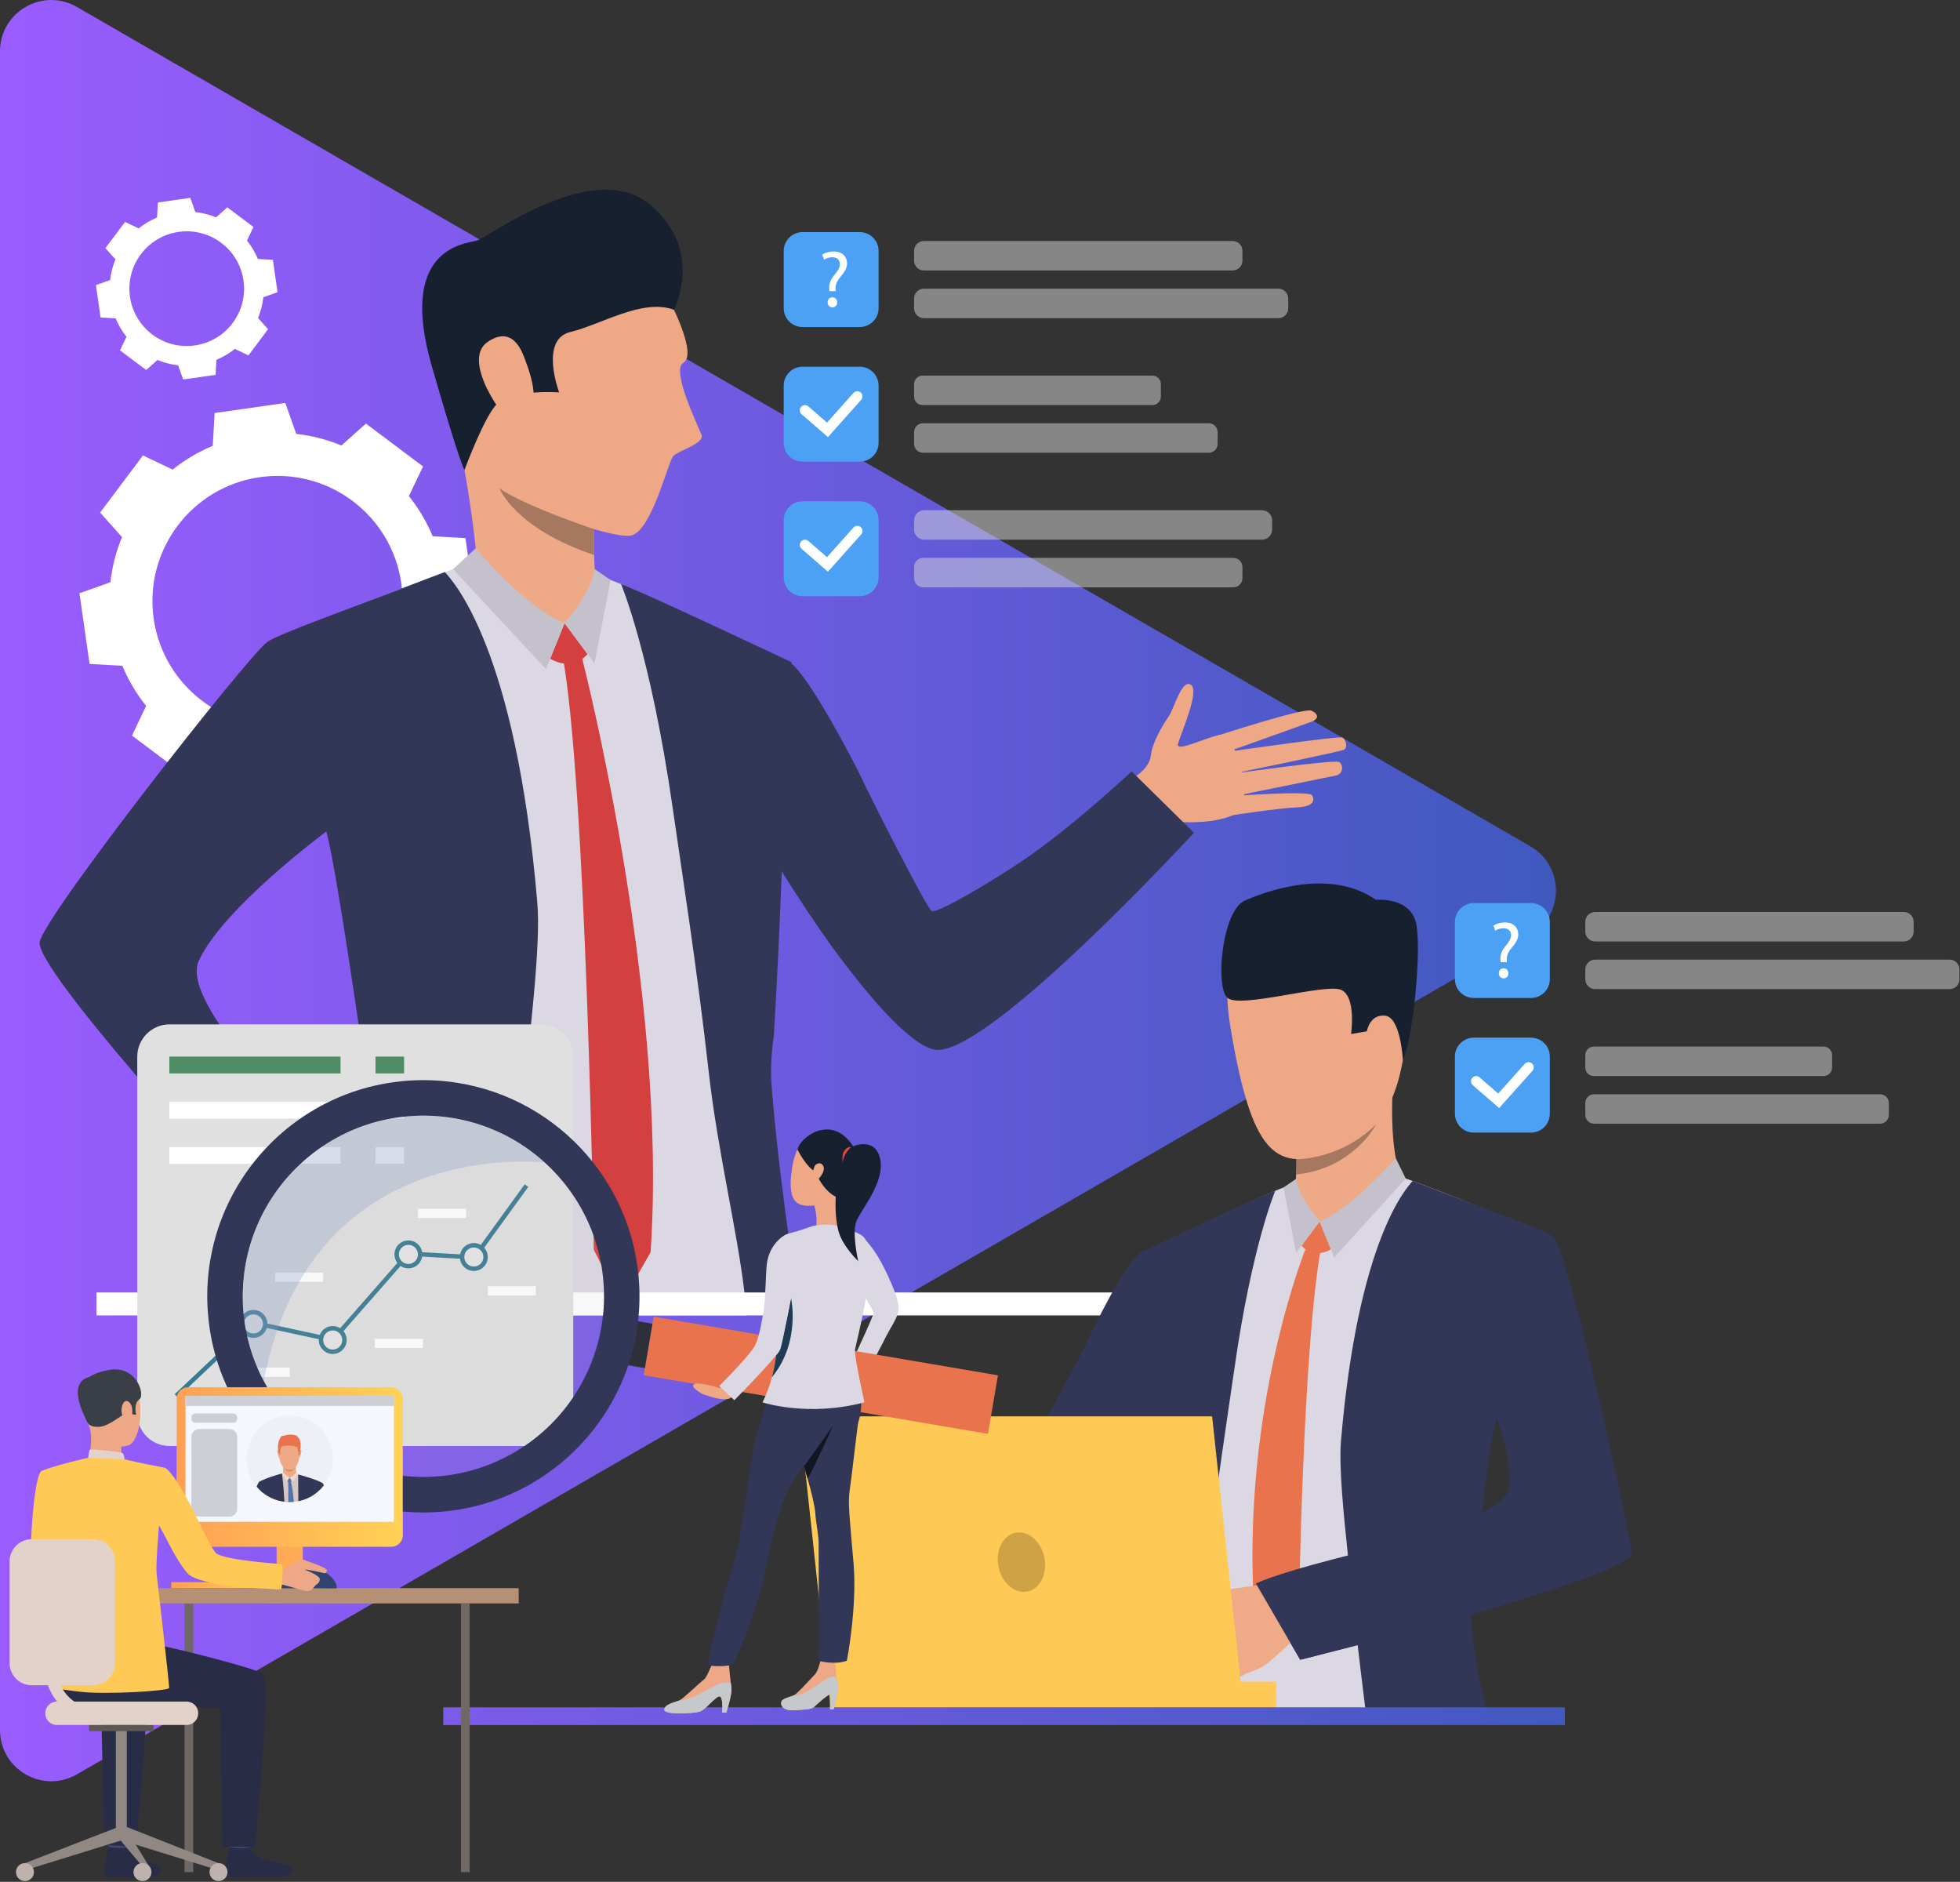 <svg width="1821" height="1748" viewBox="0 0 1821 1748" fill="none" xmlns="http://www.w3.org/2000/svg">
<rect x="0" y="0" width="1821" height="1748" fill="#333333" stroke="none"/>
<path d="M1421.76 786.059L71.444 6.452C39.691 -11.881 0 11.035 0 47.7V1606.91C0 1643.58 39.691 1666.49 71.444 1648.16L1421.76 868.556C1453.52 850.223 1453.52 804.392 1421.76 786.059Z" fill="url(#paint0_linear_102_819)"/>
<path d="M113.657 618.436C119.308 632.006 126.793 644.514 135.752 655.716L122.612 683.27L149.14 703.168L175.668 723.067L198.443 702.742C211.704 708.208 225.807 711.891 240.417 713.519L250.601 742.27L283.43 737.582L316.26 732.894L317.991 702.442C331.561 696.791 344.069 689.306 355.271 680.347L382.824 693.487L402.723 666.959L422.622 640.431L402.296 617.657C407.762 604.395 411.446 590.292 413.074 575.682L441.825 565.498L437.137 532.669L432.449 499.84L401.997 498.109C396.345 484.54 388.861 472.031 379.902 460.829L393.042 433.276L366.514 413.377L339.986 393.479L317.211 413.804C303.95 408.338 289.847 404.654 275.237 403.026L265.053 374.275L232.223 378.964L199.394 383.652L197.663 414.103C184.093 419.755 171.585 427.239 160.383 436.198L132.829 423.059L112.93 449.586L93.031 476.114L113.356 498.889C107.891 512.151 104.206 526.253 102.578 540.863L73.828 551.048L78.516 583.877L83.204 616.705L113.657 618.436ZM241.403 443.239C304.935 434.168 363.791 478.316 372.862 541.848C381.933 605.379 337.785 664.236 274.253 673.307C210.721 682.378 151.865 638.23 142.793 574.699C133.723 511.166 177.871 452.311 241.403 443.239Z" fill="white"/>
<path d="M107.4 295.716C109.991 301.938 113.422 307.672 117.529 312.807L111.505 325.439L123.667 334.562L135.829 343.685L146.27 334.367C152.35 336.873 158.815 338.561 165.513 339.308L170.182 352.488L185.232 350.34L200.282 348.191L201.076 334.231C207.297 331.639 213.032 328.209 218.167 324.102L230.799 330.125L239.922 317.963L249.044 305.801L239.725 295.361C242.231 289.281 243.92 282.816 244.667 276.118L257.847 271.449L255.699 256.399L253.55 241.348L239.59 240.555C236.999 234.333 233.568 228.599 229.461 223.464L235.484 210.832L223.322 201.709L211.16 192.587L200.719 201.904C194.639 199.399 188.174 197.71 181.476 196.964L176.807 183.783L161.757 185.931L146.706 188.08L145.913 202.04C139.691 204.632 133.957 208.063 128.822 212.17L116.191 206.146L107.068 218.308L97.945 230.47L107.263 240.91C104.757 246.99 103.068 253.456 102.322 260.153L89.142 264.822L91.291 279.872L93.44 294.923L107.4 295.716ZM165.964 215.399C195.09 211.24 222.072 231.48 226.231 260.605C230.39 289.731 210.15 316.713 181.025 320.872C151.899 325.031 124.917 304.792 120.758 275.666C116.599 246.539 136.838 219.557 165.964 215.399Z" fill="white"/>
<path d="M1130.52 683.527C1130.52 683.527 1211.74 657.134 1218.34 660.08C1224.94 663.026 1225.83 667.681 1218.32 670.477C1210.81 673.272 1140.44 698.335 1140.44 698.335C1140.44 698.335 1240.81 683.87 1246.77 685.013C1250.26 685.682 1252.5 694.56 1248.6 696.442C1244.69 698.325 1145.72 718.617 1145.72 718.617C1145.72 718.617 1239.45 705.288 1244.1 707.825C1248.16 710.045 1248.25 718.833 1241.35 720.321C1234.44 721.809 1147.88 739.328 1147.88 739.328C1147.88 739.328 1216.47 734.118 1219.09 738.765C1220.7 741.607 1222.98 749.168 1205.26 749.932C1187.55 750.696 1145.73 757.111 1145.73 757.111L1130.52 683.527Z" fill="#EEA886"/>
<path d="M1041.02 729.017C1041.02 729.017 1067.31 718.57 1069.19 701.984C1070.8 687.881 1082.5 670.393 1086.09 665.002C1090.9 657.792 1098.08 630.257 1106.5 636.128C1114.92 641.998 1096.72 682.017 1094.46 691.133C1092.21 700.249 1128.08 680.82 1137.06 682.577C1146.03 684.333 1170.47 747.249 1144.52 757.652C1118.56 768.056 1085.11 761.444 1080.84 764.212C1076.58 766.978 1062.21 772.554 1062.21 772.554L1041.02 729.017Z" fill="#EEA886"/>
<path d="M724.181 1200.55C724.769 1208.15 725.403 1215.39 725.991 1221.86H349.876C350.012 1215.52 350.193 1208.33 350.329 1200.55C351.596 1137.84 353.451 1035.04 352.636 996.223C351.595 940.799 339.923 796.788 337.615 788.463C337.615 788.463 255.09 668.566 168.538 905.237C150.666 954.01 314.495 1076.21 294.136 1079.97C273.822 1083.68 274.636 1122.36 274.636 1122.36C274.636 1122.36 120.354 987.988 123.521 948.399C125.286 926.411 246.087 606.897 264.547 593.686C277.125 584.637 356.121 552.966 397.066 537.448C416.024 530.209 430.456 525.187 433.443 525.006C442.808 524.418 558.362 535.503 558.362 535.503C558.362 535.503 574.921 541.159 591.888 548.941C620.799 562.197 665.862 582.964 698.166 598.347C708.617 603.324 721.693 610.021 732.551 615.767C731.239 655.039 728.886 697.16 725.584 742.178C725.584 742.178 719.566 840.493 719.023 939.804C713.82 962.29 714.725 1014.55 714.725 1014.55C713.278 1064.09 718.797 1114.94 720.245 1143.36C721.149 1161.14 722.642 1181.95 724.181 1200.55Z" fill="#DBD8E3"/>
<path d="M740.424 1200.55C734.994 1165.39 729.837 1128.79 725.584 1093.77V1093.5C724.905 1087.8 724.227 1082.14 723.548 1076.53C723.548 1076.26 723.503 1075.94 723.458 1075.67C720.743 1051.97 718.526 1029.3 716.897 1008.53C715.675 992.604 716.761 977.087 718.979 961.84C725.403 855.652 728.616 743.672 728.616 743.672C732.01 697.795 733.955 654.994 735.267 615.044C735.267 615.044 590.169 546.499 577.003 542.562C577.003 542.562 604.511 607.171 625.143 751.635C633.106 807.104 647.81 900.49 658.488 995.819C662.696 1033.42 669.618 1071.47 676.223 1107.3C682.467 1141.1 688.439 1172.95 691.652 1200.55C691.878 1202.22 692.059 1203.9 692.24 1205.57C692.738 1210.32 693.326 1215.79 694.005 1221.86H743.774C742.641 1214.84 741.509 1207.7 740.424 1200.55Z" fill="#323657"/>
<path d="M484.84 1031.61C478.234 1095.67 470.995 1147.52 465.158 1200.55C464.388 1207.6 463.62 1214.71 462.896 1221.86H310.288C312.279 1214.8 314.223 1207.7 316.079 1200.55C332.457 1138.79 345.533 1075.76 345.533 1037.53C345.533 1037.53 313.772 809.14 303.139 772.356C303.139 772.356 207.086 843.389 184.645 892.57C164.557 936.547 311.736 1070.88 310.017 1075.4C300.018 1101.87 261.696 1150.23 261.696 1150.23C261.696 1150.23 33.801 905.465 36.832 875.287C39.004 853.344 230.07 609.387 248.484 596.176C259.162 588.53 338.067 560.569 376.797 545.277C383.901 542.472 406.975 533.785 413.309 531.387C421.498 540.526 479.23 602.646 499.228 838.731C502.62 878.544 491.988 962.789 484.84 1031.61Z" fill="#323657"/>
<path d="M444.107 537.293C444.107 537.293 443.314 497.623 428.025 417.369C423.936 395.886 552.746 473.896 552.746 473.896C552.746 473.896 552.349 481.42 552.09 491.583C551.952 496.95 551.866 503.041 551.901 509.149C551.918 511.306 551.936 513.446 551.987 515.568C552.108 521.246 552.366 526.681 552.849 531.304C553.332 536.068 556.145 544.471 557.146 546.783C562.461 559.036 487.487 568.336 444.107 537.293Z" fill="#EEA987"/>
<path d="M524.506 578.857L545.859 607.545C545.859 607.545 533.349 624.297 511.133 611.93L524.506 578.857Z" fill="#D44040"/>
<path d="M540.147 608.709C540.147 608.709 621.128 920.495 604.436 1163.19L577.19 1211.21L551.687 1160.91C551.687 1160.91 544.701 726.789 522.497 607.944L540.147 608.709Z" fill="#D44040"/>
<path d="M547.37 552.111L524.507 578.857C524.507 578.857 487.816 571.749 477.043 552.584C466.269 533.417 547.37 552.111 547.37 552.111Z" fill="#EEA987"/>
<path d="M552.613 528.702C552.613 528.702 549.958 549.091 524.506 578.856L552.287 616.179L567.322 538.754L552.613 528.702Z" fill="#C4C1CC"/>
<path d="M441.995 509.306C441.995 509.306 487.408 564.191 524.507 578.858L507.252 621.533L420.908 528.704L441.995 509.306Z" fill="#C4C1CC"/>
<path d="M1109.27 773.544C1109.27 773.544 913.554 986.176 867.368 974.814C846.017 969.562 813.676 932.705 786.951 898.053C778.141 886.642 769.502 874.665 761.282 862.813C761.258 862.789 761.258 862.763 761.258 862.763C728.471 815.425 702.778 770.049 702.778 770.049C702.778 770.049 605.867 656.475 683.634 605.848C683.634 605.848 716.408 602.54 735.052 616.292C752.264 628.989 794.141 708.942 800.94 723.766C807.737 738.564 860.625 843.065 865.557 846.157C870.492 849.25 922.429 818.073 950.193 799.386C995.057 769.189 1051.42 716.56 1051.42 716.56L1109.27 773.544Z" fill="#323657"/>
<path d="M620.575 276.412C620.575 276.412 648.874 328.878 634.848 337.036C623.259 343.777 648.426 395.264 651.719 403.677C655.012 412.089 630.726 418.2 625.57 423.615C620.414 429.029 605.12 495.649 585.12 497.658C565.12 499.666 474.998 468.325 450.458 442.81C425.918 417.294 405.783 302.046 422.163 253.433C438.541 204.821 570.63 184.763 620.575 276.412Z" fill="#EEA886"/>
<path d="M626.222 287.782C626.222 287.782 655.11 231.122 602.639 189.089C550.169 147.057 453.416 220.826 442.512 223.64C431.608 226.453 369.737 230.703 400.977 339.337C427.802 432.62 431.55 436.545 431.55 436.545C431.55 436.545 451.57 382.505 462.915 374.269C480.633 361.406 519.48 364.496 519.48 364.496C519.48 364.496 500.97 315.353 529.897 308.394C558.823 301.435 596.956 276.917 626.222 287.782Z" fill="#16202E"/>
<path d="M488.663 336.354C486.112 329.614 477.863 300.643 453.004 317.656C428.144 334.669 468.493 389.271 472.827 389.975C477.161 390.68 510.133 393.077 488.663 336.354Z" fill="#EEA886"/>
<path d="M551.901 509.149C551.918 511.306 551.936 513.446 551.987 515.568C478.306 490.841 464.037 453.622 464.037 453.622C487.02 469.877 552.09 491.583 552.09 491.583C551.953 496.95 551.866 503.04 551.901 509.149Z" fill="#A77860"/>
<path d="M283.428 1074.61C283.428 1074.61 290.401 1080.45 297.788 1080.39C310.544 1080.28 325.067 1066.41 338.4 1079.01C351.733 1091.6 323.664 1145.17 313.554 1151.44C303.445 1157.72 280.466 1146.44 255.876 1116.72C231.285 1087 283.428 1074.61 283.428 1074.61Z" fill="#EEA886"/>
<path d="M333.298 1075.42C333.298 1075.42 359.099 1084.29 386.598 1097.7C410.722 1109.48 439.028 1127.45 436.141 1133.56C431.758 1142.84 410.239 1125.44 385.534 1115.39C362.789 1106.14 365.714 1111.82 365.714 1111.82C365.714 1111.82 364.97 1110.16 387.785 1125.11C412.314 1141.2 437.99 1159.5 435.72 1164.54C432.907 1170.8 432.029 1171.34 422.166 1166.98C427.293 1170.72 426.993 1172.67 425.631 1174.98C418.587 1186.95 378.85 1169.01 363.072 1161.88C375.159 1167.43 383.43 1172.81 374.388 1177.35C364.044 1182.54 309.014 1154.6 288.339 1146.51C265.786 1137.69 333.298 1075.42 333.298 1075.42Z" fill="#EEA886"/>
<path d="M310.022 1075.42C310.022 1075.42 304.415 1108.25 261.708 1150.24C261.708 1150.24 163.821 1042.26 146.358 1022.04L222.951 977.6L310.022 1075.42Z" fill="#323657"/>
<path d="M1436.43 1200.55H89.65V1221.86H1436.43V1200.55Z" fill="white"/>
<path d="M745.631 428.798H798.789C808.456 428.798 816.291 420.961 816.291 411.295V358.138C816.291 348.471 808.455 340.635 798.789 340.635H745.631C735.964 340.635 728.129 348.471 728.129 358.138V411.295C728.128 420.961 735.964 428.798 745.631 428.798Z" fill="#4CA1F4"/>
<g opacity="0.69">
<path opacity="0.72" d="M1145.22 251.247H858.371C853.344 251.247 849.268 247.172 849.268 242.144V232.969C849.268 227.942 853.344 223.865 858.371 223.865H1145.22C1150.25 223.865 1154.33 227.941 1154.33 232.969V242.144C1154.33 247.172 1150.25 251.247 1145.22 251.247Z" fill="#D9D9D9"/>
<path opacity="0.72" d="M1187.75 295.516H858.371C853.344 295.516 849.268 291.441 849.268 286.413V277.237C849.268 272.21 853.344 268.134 858.371 268.134H1187.75C1192.78 268.134 1196.86 272.209 1196.86 277.237V286.413C1196.86 291.441 1192.78 295.516 1187.75 295.516Z" fill="#D9D9D9"/>
</g>
<path d="M745.631 303.773H798.789C808.456 303.773 816.291 295.937 816.291 286.27V233.113C816.291 223.447 808.455 215.61 798.789 215.61H745.631C735.964 215.61 728.129 223.447 728.129 233.113V286.27C728.128 295.937 735.964 303.773 745.631 303.773Z" fill="#4CA1F4"/>
<g opacity="0.69">
<path opacity="0.72" d="M1070.66 376.273H857.16C852.801 376.273 849.268 372.74 849.268 368.381V356.783C849.268 352.425 852.801 348.891 857.16 348.891H1070.66C1075.02 348.891 1078.56 352.424 1078.56 356.783V368.381C1078.56 372.74 1075.02 376.273 1070.66 376.273Z" fill="#D9D9D9"/>
<path opacity="0.72" d="M1123.09 420.54H857.468C852.94 420.54 849.268 416.868 849.268 412.34V401.359C849.268 396.831 852.939 393.16 857.468 393.16H1123.09C1127.62 393.16 1131.29 396.831 1131.29 401.359V412.34C1131.29 416.868 1127.62 420.54 1123.09 420.54Z" fill="#D9D9D9"/>
</g>
<g opacity="0.69">
<path opacity="0.72" d="M1172.43 501.296H858.774C853.524 501.296 849.268 497.04 849.268 491.79V483.421C849.268 478.171 853.524 473.915 858.774 473.915H1172.43C1177.68 473.915 1181.94 478.171 1181.94 483.421V491.79C1181.94 497.04 1177.68 501.296 1172.43 501.296Z" fill="#D9D9D9"/>
<path opacity="0.72" d="M1145.8 545.564H857.796C853.087 545.564 849.268 541.747 849.268 537.037V526.712C849.268 522.002 853.086 518.184 857.796 518.184H1145.8C1150.51 518.184 1154.33 522.002 1154.33 526.712V537.037C1154.33 541.746 1150.51 545.564 1145.8 545.564Z" fill="#D9D9D9"/>
</g>
<path d="M745.631 553.821H798.789C808.456 553.821 816.291 545.985 816.291 536.319V483.161C816.291 473.495 808.455 465.659 798.789 465.659H745.631C735.964 465.659 728.129 473.495 728.129 483.161V536.319C728.128 545.985 735.964 553.821 745.631 553.821Z" fill="#4CA1F4"/>
<path d="M769.201 406.023L744.736 384.766C742.73 383.023 742.516 379.983 744.259 377.978C746.002 375.971 749.041 375.758 751.048 377.501L768.348 392.532L792.938 365.014C794.709 363.032 797.751 362.861 799.733 364.632C801.715 366.403 801.886 369.445 800.115 371.427L769.201 406.023Z" fill="white"/>
<path d="M769.201 531.047L744.736 509.79C742.73 508.047 742.516 505.007 744.259 503.001C746.002 500.995 749.041 500.782 751.048 502.524L768.348 517.556L792.938 490.038C794.709 488.055 797.751 487.885 799.733 489.656C801.715 491.427 801.886 494.469 800.115 496.45L769.201 531.047Z" fill="white"/>
<path d="M770.575 270.442L770.426 268.503C769.979 264.475 771.321 260.074 775.051 255.6C778.407 251.647 780.272 248.738 780.272 245.381C780.272 241.577 777.885 239.041 773.187 238.967C770.502 238.967 767.519 239.863 765.654 241.28L763.864 236.581C766.325 234.791 770.577 233.598 774.53 233.598C783.107 233.598 786.986 238.894 786.986 244.562C786.986 249.634 784.152 253.289 780.571 257.54C777.289 261.418 776.096 264.7 776.32 268.504L776.394 270.443H770.575V270.442ZM768.934 280.884C768.934 278.124 770.799 276.185 773.409 276.185C776.019 276.185 777.809 278.124 777.809 280.884C777.809 283.494 776.094 285.508 773.334 285.508C770.724 285.508 768.934 283.494 768.934 280.884Z" fill="white"/>
<path d="M1369.24 1052.05H1422.4C1432.07 1052.05 1439.91 1044.21 1439.91 1034.55V981.389C1439.91 971.723 1432.07 963.887 1422.4 963.887H1369.24C1359.58 963.887 1351.74 971.723 1351.74 981.389V1034.55C1351.74 1044.21 1359.58 1052.05 1369.24 1052.05Z" fill="#4CA1F4"/>
<g opacity="0.69">
<path opacity="0.72" d="M1768.84 874.499H1481.98C1476.96 874.499 1472.88 870.424 1472.88 865.397V856.221C1472.88 851.195 1476.96 847.118 1481.98 847.118H1768.84C1773.87 847.118 1777.94 851.194 1777.94 856.221V865.397C1777.94 870.424 1773.87 874.499 1768.84 874.499Z" fill="#D9D9D9"/>
<path opacity="0.72" d="M1811.37 918.768H1481.98C1476.96 918.768 1472.88 914.692 1472.88 909.665V900.489C1472.88 895.462 1476.96 891.387 1481.98 891.387H1811.37C1816.4 891.387 1820.47 895.462 1820.47 900.489V909.665C1820.47 914.692 1816.4 918.768 1811.37 918.768Z" fill="#D9D9D9"/>
</g>
<path d="M1369.24 927.025H1422.4C1432.07 927.025 1439.91 919.189 1439.91 909.522V856.365C1439.91 846.699 1432.07 838.862 1422.4 838.862H1369.24C1359.58 838.862 1351.74 846.699 1351.74 856.365V909.522C1351.74 919.189 1359.58 927.025 1369.24 927.025Z" fill="#4CA1F4"/>
<g opacity="0.69">
<path opacity="0.72" d="M1694.28 999.525H1480.77C1476.42 999.525 1472.88 995.992 1472.88 991.633V980.035C1472.88 975.677 1476.42 972.143 1480.77 972.143H1694.28C1698.64 972.143 1702.17 975.676 1702.17 980.035V991.633C1702.17 995.992 1698.64 999.525 1694.28 999.525Z" fill="#D9D9D9"/>
<path opacity="0.72" d="M1746.7 1043.79H1481.08C1476.55 1043.79 1472.88 1040.12 1472.88 1035.59V1024.61C1472.88 1020.08 1476.55 1016.41 1481.08 1016.41H1746.7C1751.23 1016.41 1754.9 1020.08 1754.9 1024.61V1035.59C1754.9 1040.12 1751.23 1043.79 1746.7 1043.79Z" fill="#D9D9D9"/>
</g>
<path d="M1392.82 1029.28L1368.35 1008.02C1366.34 1006.28 1366.13 1003.24 1367.87 1001.23C1369.62 999.223 1372.65 999.01 1374.66 1000.75L1391.96 1015.78L1416.55 988.265C1418.32 986.283 1421.37 986.112 1423.35 987.883C1425.33 989.654 1425.5 992.696 1423.73 994.677L1392.82 1029.28Z" fill="white"/>
<path d="M1073.38 1417.87C1077.45 1435.52 1076.74 1476.53 1076.74 1476.53C1077.85 1515.43 1073.51 1555.37 1072.41 1577.68C1072.38 1578.36 1072.33 1579.05 1072.3 1579.76C1072.02 1585.02 1071.67 1590.6 1071.28 1596.26H1362.26C1362.16 1590.9 1362.05 1585.38 1361.96 1579.76C1361.38 1546.83 1360.86 1510.76 1360.81 1485.01C1427.31 1467.45 1499.12 1444.53 1497.78 1427.77C1496.4 1410.52 1444.59 1156.55 1430.11 1146.19C1420.24 1139.09 1358.23 1114.25 1326.06 1102.04C1311.19 1096.37 1299.85 1092.42 1297.53 1092.28C1290.17 1091.82 1199.46 1100.51 1199.46 1100.51C1199.46 1100.51 1186.45 1104.97 1173.16 1111.08C1150.47 1121.49 1115.1 1137.76 1089.71 1149.85C1081.52 1153.74 1071.27 1159.02 1062.74 1163.54C1063.77 1194.36 1065.6 1227.41 1068.22 1262.74C1068.22 1262.74 1072.93 1339.93 1073.38 1417.87ZM1361.68 1447.25C1365.26 1398.9 1379.84 1315.84 1381.46 1309.96C1381.5 1309.96 1388.3 1316.44 1388.34 1316.44C1388.34 1316.41 1390.59 1316.75 1390.61 1316.72C1390.64 1316.63 1392.68 1317.5 1392.68 1317.5C1392.68 1317.5 1436.71 1379 1437.19 1412.06C1437.43 1427.83 1403.03 1439.13 1361.68 1447.25Z" fill="#DBD8E3"/>
<path d="M1060.48 1596.26H1098.6C1099.47 1590.89 1100.41 1585.38 1101.4 1579.76C1107.86 1543.36 1116.36 1502.23 1120.89 1461.85V1461.84C1129.27 1387.02 1140.8 1313.71 1147.03 1270.16C1163.23 1156.78 1184.83 1106.05 1184.83 1106.05C1174.51 1109.13 1060.62 1162.96 1060.62 1162.96C1061.63 1194.3 1063.16 1227.93 1065.82 1263.91C1065.82 1263.91 1068.34 1351.82 1073.39 1435.19C1075.11 1447.13 1075.98 1459.34 1075.02 1471.83C1073.75 1488.14 1071.99 1505.94 1069.86 1524.51C1069.83 1524.76 1069.82 1525 1069.79 1525.21C1069.28 1529.62 1068.74 1534.05 1068.22 1538.54C1068.22 1538.61 1068.19 1538.66 1068.19 1538.73C1066.56 1552.21 1064.75 1565.98 1062.83 1579.76C1062.07 1585.26 1061.29 1590.77 1060.48 1596.26Z" fill="#323657"/>
<path d="M1169.5 1470.83C1178.16 1491.27 1208.01 1541.73 1208.01 1541.73C1208.01 1541.73 1229.61 1536.43 1261.39 1528.2C1263.48 1546.23 1265.59 1563.2 1267.61 1579.76C1268.28 1585.29 1268.96 1590.78 1269.6 1596.26H1382.95C1381.61 1590.71 1380.32 1585.2 1379.11 1579.76C1372.18 1549.06 1367.32 1520.5 1366.62 1499.66C1442.63 1477.95 1517.14 1453.63 1515.98 1441.99C1514.26 1424.77 1457.17 1158.51 1442.69 1148.15C1434.34 1142.15 1372.38 1120.18 1341.98 1108.2C1336.43 1106 1317.46 1098.88 1312.48 1096.98C1306.03 1104.16 1261.58 1153.22 1245.87 1338.55C1243.93 1361.6 1247.97 1403.67 1252.45 1445.83C1206.44 1458.11 1168.02 1467.34 1169.5 1470.83ZM1376.78 1404.69C1381.35 1367.77 1386.55 1330.62 1390.3 1317.62C1390.3 1317.62 1403.12 1343.49 1402.12 1381.43C1401.93 1389.09 1392.17 1396.94 1376.78 1404.69Z" fill="#323657"/>
<path d="M1302.29 1095.19C1302.29 1095.19 1290.75 1073.39 1293.94 1011.5C1294.82 994.354 1203.88 1052.16 1203.88 1052.16C1203.88 1052.16 1204.19 1058.07 1204.39 1066.04C1204.49 1069.37 1204.55 1073 1204.55 1076.74C1204.55 1077.77 1204.54 1078.8 1204.54 1079.84C1204.52 1081.53 1204.51 1083.2 1204.47 1084.88C1204.43 1086.96 1204.36 1088.99 1204.25 1090.95C1204.15 1093.18 1204 1095.29 1203.79 1097.22C1203.41 1100.96 1201.21 1107.56 1200.42 1109.37C1196.25 1118.99 1268.24 1119.54 1302.29 1095.19Z" fill="#EEA987"/>
<path d="M1226.04 1134.55L1209.28 1157.07C1209.28 1157.07 1219.1 1170.22 1236.54 1160.51L1226.04 1134.55Z" fill="#E8734D"/>
<path d="M1213.77 1157.98C1213.77 1157.98 1152.36 1307.96 1165.46 1498.47L1184.83 1533.62L1206.67 1503.68C1206.67 1503.68 1210.19 1250.67 1227.62 1157.38L1213.77 1157.98Z" fill="#E8734D"/>
<path d="M1208.1 1113.56L1226.04 1134.55C1226.04 1134.55 1254.85 1128.97 1263.3 1113.93C1271.76 1098.88 1208.1 1113.56 1208.1 1113.56Z" fill="#EEA987"/>
<path d="M1203.98 1095.18C1203.98 1095.18 1206.06 1111.19 1226.04 1134.55L1204.23 1163.85L1192.43 1103.07L1203.98 1095.18Z" fill="#C4C1CC"/>
<path d="M1296.81 1075.93C1296.81 1075.93 1255.16 1123.04 1226.04 1134.55L1239.59 1168.05L1306.05 1094.73L1296.81 1075.93Z" fill="#C4C1CC"/>
<path d="M868.688 1502.09C868.688 1502.09 923.967 1448.48 960.221 1439.57C976.981 1435.44 999.057 1412.31 1020.03 1385.11C1026.95 1376.15 1033.73 1366.75 1040.18 1357.45C1040.2 1357.43 1040.2 1357.41 1040.2 1357.41C1065.94 1320.25 1086.11 1284.63 1086.11 1284.63C1086.11 1284.63 1162.18 1195.48 1101.14 1155.74C1101.14 1155.74 1074.97 1155.17 1060.62 1162.96C1045.86 1170.98 1014.39 1236.66 1009.05 1248.3C1003.72 1259.91 945.908 1367.96 942.036 1370.39C938.163 1372.81 931.714 1381.7 908.583 1394.15C880.263 1409.4 835.775 1454.03 835.775 1454.03L868.688 1502.09Z" fill="#323657"/>
<path d="M1134.03 1564.14C1134.03 1564.14 1141.75 1563.83 1145.06 1562.04C1145.06 1562.04 1150.84 1558.34 1155.1 1555.95C1156.46 1555.2 1157.66 1554.57 1158.47 1554.25C1161.88 1552.9 1169.77 1550.95 1177.04 1545.4C1184.31 1539.86 1208.01 1517.69 1208.01 1517.69L1192.69 1494.15L1185.62 1470.83C1185.62 1470.83 1130.37 1476.33 1123 1480.71C1122.29 1481.14 1121.59 1481.59 1120.97 1482.07C1115.09 1486.38 1112.53 1492.06 1109.7 1494.67C1108.67 1495.64 1099.04 1505.94 1099.58 1510.12C1100.32 1515.92 1103.19 1519.64 1106.79 1521.4C1106.79 1521.4 1108.74 1532.69 1114.57 1537.74C1114.57 1537.74 1116.04 1548.21 1125.08 1552.42C1125.08 1552.42 1127.76 1562.89 1134.03 1564.14Z" fill="#EFAA88"/>
<path d="M1222 851.821C1222 851.821 1122.14 827.75 1143.18 954.178C1164.21 1080.61 1188.16 1090.87 1248.99 1065.66C1309.82 1040.45 1305.6 959.589 1309.22 920.019C1312.85 880.45 1253.95 853.666 1222 851.821Z" fill="#EEA886"/>
<path d="M1274.47 939.378C1275.95 928.274 1298 924.519 1299.52 941.223C1301.05 957.928 1288.86 987.027 1280.55 984.025C1272.25 981.023 1272.42 954.691 1274.47 939.378Z" fill="#EEA886"/>
<path d="M1303.39 984.65C1303.39 984.65 1301.39 944.884 1286.89 943.431C1272.4 941.978 1269.94 957.945 1269.94 957.945L1255.24 960.496C1255.24 960.496 1260.38 925.743 1245.98 919.447C1231.58 913.15 1151.82 937.238 1140.34 926.847C1128.86 916.457 1135.37 845.903 1156.55 836.545C1177.72 827.189 1236.13 806.38 1278.27 835.814C1278.27 835.814 1311.51 832.518 1316.04 859.365C1320.56 886.21 1312.7 964.874 1303.39 984.65Z" fill="#16202E"/>
<path d="M1166.78 1470.83L1208.01 1541.72C1208.01 1541.72 1317.24 1513.58 1342.72 1506.39L1284.46 1437.05C1284.46 1437.05 1198.57 1456.67 1166.78 1470.83Z" fill="#323657"/>
<path d="M1204.25 1090.95H1204.27C1257.83 1085.49 1278.59 1044.26 1278.59 1044.26C1244.9 1077.65 1204.55 1076.74 1204.55 1076.74C1204.55 1077.77 1204.54 1078.8 1204.54 1079.84C1204.52 1081.53 1204.51 1083.2 1204.48 1084.88C1204.43 1086.96 1204.36 1088.99 1204.25 1090.95Z" fill="#A77860"/>
<path d="M1126.15 1315.63L1155.28 1586.46H771.871L742.742 1315.63H1126.15Z" fill="#FFC955"/>
<path d="M1185.79 1562.09H1121.76V1586.46H1185.79V1562.09Z" fill="#FFC955"/>
<path d="M1453.91 1585.9H411.826V1602.4H1453.91V1585.9Z" fill="url(#paint1_linear_102_819)"/>
<path d="M970.301 1446.7C973.383 1461.77 966.349 1475.95 954.59 1478.35C942.832 1480.75 930.802 1470.48 927.721 1455.4C924.639 1440.32 931.673 1426.14 943.431 1423.74C955.189 1421.34 967.22 1431.62 970.301 1446.7Z" fill="#CFA345"/>
<path d="M502.575 1343.17H157.546C140.967 1343.17 127.527 1329.74 127.527 1313.16V981.546C127.527 964.967 140.967 951.526 157.546 951.526H502.575C519.154 951.526 532.594 964.966 532.594 981.546V1313.16C532.594 1329.74 519.154 1343.17 502.575 1343.17Z" fill="#E0E0E0"/>
<path d="M165.079 1298.02L162.271 1295.05L234.891 1226.53L308.388 1242.45L378.591 1162.4L439.818 1165.85L487.503 1100.07L490.816 1102.48L441.819 1170.06L380.351 1166.59L309.875 1246.96L236.131 1230.98L165.079 1298.02Z" fill="#377B93"/>
<path d="M319.795 1242.4C321.07 1248.29 317.33 1254.1 311.441 1255.37C305.552 1256.65 299.745 1252.91 298.469 1247.02C297.194 1241.13 300.934 1235.32 306.823 1234.05C312.712 1232.77 318.519 1236.51 319.795 1242.4Z" fill="#E6E6E6"/>
<path d="M311.873 1257.37C304.891 1258.88 297.981 1254.43 296.469 1247.45C294.957 1240.47 299.407 1233.56 306.389 1232.04C313.371 1230.53 320.282 1234.98 321.793 1241.97C323.305 1248.95 318.855 1255.86 311.873 1257.37ZM307.256 1236.04C302.479 1237.08 299.434 1241.81 300.468 1246.58C301.502 1251.36 306.23 1254.41 311.008 1253.37C315.785 1252.34 318.83 1247.61 317.796 1242.83C316.761 1238.05 312.033 1235.01 307.256 1236.04Z" fill="#377B93"/>
<path d="M390.113 1162.87C391.388 1168.76 387.648 1174.57 381.759 1175.84C375.87 1177.12 370.062 1173.38 368.787 1167.49C367.512 1161.6 371.252 1155.79 377.141 1154.52C383.03 1153.24 388.838 1156.98 390.113 1162.87Z" fill="#E6E6E6"/>
<path d="M382.191 1177.85C375.209 1179.36 368.299 1174.91 366.787 1167.92C365.275 1160.94 369.725 1154.03 376.707 1152.52C383.689 1151.01 390.6 1155.46 392.111 1162.44C393.624 1169.42 389.174 1176.33 382.191 1177.85ZM377.574 1156.52C372.797 1157.55 369.752 1162.28 370.786 1167.06C371.821 1171.84 376.549 1174.88 381.326 1173.85C386.103 1172.81 389.148 1168.08 388.114 1163.31C387.079 1158.53 382.351 1155.49 377.574 1156.52Z" fill="#377B93"/>
<path d="M450.891 1165.31C452.166 1171.2 448.426 1177 442.538 1178.28C436.649 1179.55 430.841 1175.81 429.566 1169.93C428.291 1164.04 432.031 1158.23 437.92 1156.95C443.809 1155.68 449.617 1159.42 450.891 1165.31Z" fill="#E6E6E6"/>
<path d="M442.971 1180.28C435.989 1181.79 429.079 1177.34 427.567 1170.36C426.055 1163.38 430.505 1156.47 437.487 1154.95C444.469 1153.44 451.379 1157.89 452.89 1164.88C454.403 1171.86 449.953 1178.77 442.971 1180.28ZM438.353 1158.95C433.576 1159.99 430.531 1164.71 431.565 1169.49C432.599 1174.27 437.327 1177.31 442.105 1176.28C446.882 1175.25 449.927 1170.52 448.893 1165.74C447.858 1160.96 443.13 1157.92 438.353 1158.95Z" fill="#377B93"/>
<path d="M246.115 1227.45C247.39 1233.34 243.65 1239.15 237.761 1240.43C231.872 1241.7 226.064 1237.96 224.789 1232.07C223.514 1226.18 227.254 1220.38 233.143 1219.1C239.033 1217.83 244.84 1221.57 246.115 1227.45Z" fill="#E6E6E6"/>
<path d="M238.194 1242.43C231.212 1243.94 224.301 1239.49 222.79 1232.51C221.278 1225.52 225.728 1218.61 232.711 1217.1C239.693 1215.59 246.603 1220.04 248.115 1227.02C249.626 1234 245.176 1240.91 238.194 1242.43ZM233.576 1221.1C228.799 1222.13 225.754 1226.86 226.788 1231.64C227.823 1236.42 232.551 1239.46 237.328 1238.43C242.105 1237.39 245.15 1232.67 244.116 1227.89C243.082 1223.11 238.353 1220.07 233.576 1221.1Z" fill="#377B93"/>
<path d="M269.204 1270.32H224.54V1278.92H269.204V1270.32Z" fill="white"/>
<path d="M300.266 1182.06H255.602V1190.66H300.266V1182.06Z" fill="white"/>
<path d="M392.917 1243.56H348.253V1252.16H392.917V1243.56Z" fill="white"/>
<path d="M432.979 1122.77H388.315V1131.38H432.979V1122.77Z" fill="white"/>
<path d="M497.85 1194.75H453.186V1203.35H497.85V1194.75Z" fill="white"/>
<path d="M316.394 981.459H157.327V997.071H316.394V981.459Z" fill="#4E8C63"/>
<path d="M316.394 1023.46H157.327V1039.07H316.394V1023.46Z" fill="white"/>
<path d="M316.394 1065.47H157.327V1081.08H316.394V1065.47Z" fill="white"/>
<path d="M375.411 981.459H348.859V997.071H375.411V981.459Z" fill="#4E8C63"/>
<path d="M375.411 1023.46H348.859V1039.07H375.411V1023.46Z" fill="white"/>
<path d="M375.411 1065.47H348.859V1081.08H375.411V1065.47Z" fill="white"/>
<path d="M795.672 1190.03C795.672 1190.03 774.793 1142.73 799.017 1146.65C799.017 1146.65 807.263 1153.46 815.725 1167.35C822.136 1177.87 835.463 1205.71 834.97 1215.13C834.476 1224.54 827.779 1231.57 820.547 1246.69C820.547 1246.69 805.514 1274.75 804.88 1278.14L788.988 1269.88C788.988 1269.88 802.455 1243.05 811.946 1219.46L795.672 1190.03Z" fill="#DBD8E3"/>
<path d="M927.176 1277.52L607.261 1223.03L597.998 1277.42L917.912 1331.9L927.176 1277.52Z" fill="#E8734D"/>
<path d="M606.18 1229.57L589.092 1226.66L582.061 1267.94L599.148 1270.85L606.18 1229.57Z" fill="#2D3038"/>
<path d="M674.81 1590.78H670.87C670.87 1590.78 672.184 1575.9 668.536 1575.75C664.891 1575.61 655.847 1587.86 650.448 1589.76C645.052 1591.65 617.338 1593.26 617.191 1588.15C617.045 1583.05 627.838 1581 631.193 1579.55C634.548 1578.09 650.887 1562.19 653.803 1560.29C656.723 1558.39 661.7 1545.21 661.7 1545.21L677.172 1544.52C677.172 1544.52 678.047 1556.85 678.984 1563.37C679.333 1565.79 679.586 1567.98 679.623 1569.48C679.768 1575.03 674.81 1590.78 674.81 1590.78Z" fill="#EEA886"/>
<path d="M774.481 1587.83H771.198V1573.98C768.464 1574.21 759.271 1582.91 756.427 1585.43C753.585 1587.95 749.683 1587.83 737.7 1588.6C725.721 1589.36 724.591 1582.19 726.487 1579.74C728.383 1577.3 734.511 1576.23 737.7 1574.71C740.889 1573.18 753.473 1558.99 756.83 1555.64C760.183 1552.28 762.228 1542.67 762.228 1542.67L776.231 1543.89C776.231 1543.89 776.141 1552.69 777.737 1560.06V1560.07C777.744 1560.08 777.747 1560.1 777.751 1560.12C777.887 1560.75 778.036 1561.37 778.2 1561.97C780.279 1569.64 774.481 1587.83 774.481 1587.83Z" fill="#EEA886"/>
<path d="M722.702 1273.92C722.702 1273.92 717.409 1286.44 716.942 1289.6C716.475 1292.76 704.086 1322.71 700.503 1342.9C698.357 1354.99 692.436 1392.82 691.956 1397.63C691.134 1405.87 687.257 1424.04 686.662 1432.45C686.329 1437.15 663.175 1509.31 657.57 1546.98C657.57 1546.98 670.887 1548.96 680.888 1546.31C680.888 1546.31 701.215 1507.37 712.502 1452.15C719.3 1418.88 725.312 1401.15 730.577 1387.45C735.844 1373.75 765.67 1334.95 768.783 1330.59C771.897 1326.23 791.403 1302.14 772.931 1276.04C754.461 1249.95 722.702 1273.92 722.702 1273.92Z" fill="#323657"/>
<path d="M789.381 1384.77C787.692 1396.01 789.468 1410.77 792.996 1451.85C796.53 1492.93 786.82 1542.67 786.82 1542.67C774.626 1546.84 760.584 1542.67 760.584 1542.67C760.907 1539.78 760.584 1442.54 760.584 1433.87C760.584 1425.21 758.095 1415.37 757.455 1405.43C757.017 1398.65 753.864 1386.15 750.316 1373.4C749.252 1369.58 748.154 1365.73 747.086 1362.01V1362.01C746.484 1359.92 745.897 1357.87 745.324 1355.89C740.327 1338.56 733.607 1271.64 733.607 1271.64C733.607 1271.64 770.852 1241.64 788.986 1269.88C807.12 1298.12 797.81 1318.66 797.17 1322.19C796.53 1325.73 791.071 1373.54 789.381 1384.77Z" fill="#323657"/>
<path d="M773.938 1324.42C773.649 1325.06 755.092 1366.25 750.316 1373.4C749.252 1369.57 748.154 1365.73 747.086 1362.01V1362.01C747.086 1362.01 773.317 1325.32 773.938 1324.42Z" fill="#131521"/>
<path d="M774.481 1587.84H771.198V1573.99C768.464 1574.22 759.271 1582.91 756.427 1585.43C753.585 1587.95 749.683 1587.83 737.7 1588.6C725.721 1589.36 724.591 1582.19 726.487 1579.74C728.383 1577.3 734.511 1576.24 737.7 1574.71C750.517 1575.4 766.157 1557.38 773.664 1557.42C777.653 1557.44 777.615 1559.64 777.737 1560.06V1560.07C777.744 1560.08 777.747 1560.1 777.751 1560.12C777.887 1560.75 778.036 1561.37 778.2 1561.97C780.279 1569.64 774.481 1587.84 774.481 1587.84Z" fill="#C6C9CC"/>
<path d="M674.81 1590.78H670.87C670.87 1590.78 672.184 1575.9 668.536 1575.75C664.891 1575.61 655.847 1587.86 650.448 1589.76C645.052 1591.65 617.338 1593.26 617.191 1588.15C617.045 1583.05 627.838 1581 631.193 1579.55C642.624 1579.52 661.215 1566.94 666.98 1564.39C672.742 1561.84 678.983 1563.37 678.983 1563.37C679.332 1565.78 679.585 1567.98 679.622 1569.48C679.768 1575.02 674.81 1590.78 674.81 1590.78Z" fill="#C6C9CC"/>
<path d="M755.586 1116.83C755.586 1116.83 761.529 1132.55 756.906 1144.71C756.906 1144.71 778.698 1143.29 779.523 1140.75C780.348 1138.2 778.647 1114.64 781.644 1107.68C784.641 1100.72 755.586 1116.83 755.586 1116.83Z" fill="#EEA886"/>
<path d="M753.481 1139.39C753.481 1139.39 740.605 1143.97 734.785 1145.24C728.966 1146.51 716.791 1152.28 717.781 1173.99C718.772 1195.7 722.404 1214.53 723.724 1223.85C725.044 1233.18 724.219 1256.93 722.073 1268.46C722.073 1268.46 752.944 1276.26 789.262 1268.46C789.262 1268.46 782.824 1248.79 782.989 1243.7C783.155 1238.61 804.45 1196.72 805.441 1190.1C806.431 1183.49 810.723 1154.31 800.984 1147.87C791.244 1141.42 783.32 1142.27 779.192 1139.39C775.066 1136.51 759.504 1137.32 753.481 1139.39Z" fill="#DBD8E3"/>
<path d="M803.168 1302.58C750.425 1316.57 708.454 1302.63 708.454 1302.63C712.281 1294.76 715.097 1286.92 717.136 1279.32L717.139 1279.31C718.582 1273.94 719.635 1268.7 720.386 1263.67V1263.66C724.673 1234.93 719.083 1212.93 719.083 1212.93C725.171 1162.82 800.984 1147.87 807.057 1163.75C813.129 1179.63 795.29 1247.89 794.387 1253.74C793.481 1259.59 803.168 1302.58 803.168 1302.58Z" fill="#DBD8E3"/>
<path d="M774.579 1053.75C765.819 1050.74 742.14 1047.54 736.074 1083.89C730.008 1120.24 743.22 1120.86 756.793 1119.83C770.366 1118.79 791.598 1094.26 793.224 1086.8C794.85 1079.35 799.575 1062.32 774.579 1053.75Z" fill="#EEA886"/>
<path d="M740.953 1067.71C740.953 1067.71 748.186 1083.18 757.674 1088.57C757.674 1088.57 763.617 1105.01 776.489 1111.66C776.489 1111.66 810.646 1089.04 790.825 1062.15C771.006 1035.26 743.19 1056.67 740.953 1067.71Z" fill="#16202E"/>
<path d="M756.835 1083.21C757.604 1081.32 762.722 1078.24 765.018 1083.43C767.314 1088.62 759.07 1097.76 756.812 1097.26C754.554 1096.77 753.919 1090.38 756.835 1083.21Z" fill="#EEA886"/>
<path d="M789.67 1066.3C790.417 1065.14 813.036 1054.67 817.74 1076.55C822.445 1098.43 799.524 1123.87 795.508 1134.81C791.491 1145.75 797.322 1171.39 797.322 1171.39C797.322 1171.39 783.529 1158.35 779.357 1144.71C774.777 1129.72 773.238 1091.93 789.67 1066.3Z" fill="#16202E"/>
<path d="M790.811 1065.56C790.811 1065.56 783.887 1071.04 782.994 1079.68C782.994 1079.68 781.695 1072.94 784.487 1068.82C787.279 1064.7 790.811 1065.56 790.811 1065.56Z" fill="#E54242"/>
<path d="M717.138 1279.31C718.581 1273.94 719.634 1268.7 720.385 1263.67L721.022 1258.84C721.022 1258.84 723.86 1256.27 725.034 1252.74C726.21 1249.2 734.94 1205.77 734.94 1205.77C734.94 1205.77 744.178 1246.56 717.138 1279.31Z" fill="#1D3B54"/>
<path d="M678.311 1281.83C678.311 1281.83 671.51 1288.59 669.311 1289.27C667.112 1289.95 662.871 1286.2 647.255 1285.04C645.884 1284.94 643.473 1286.17 644.041 1287.98C644.608 1289.8 651.405 1294.72 654.314 1295.48C657.223 1296.23 670.948 1301.68 677.636 1299C684.324 1296.33 688.876 1287.82 688.876 1287.82L678.311 1281.83Z" fill="#EEA886"/>
<path d="M731.143 1146.43C731.143 1146.43 713.082 1153.59 712.012 1178.69C710.943 1203.79 709.962 1216.9 708.981 1220.77C708 1224.65 706.127 1240.22 701.582 1249.59C697.172 1258.68 668.231 1287.45 668.231 1287.45L682.236 1300.62C682.236 1300.62 722.582 1260.14 725.034 1252.74C727.485 1245.33 737.57 1193.82 738.374 1185.14C739.023 1178.14 748.254 1146.95 731.143 1146.43Z" fill="#DBD8E3"/>
<path d="M560.932 1213.24C560.903 1214.1 560.843 1214.96 560.784 1215.82H593.813C593.873 1214.96 593.903 1214.1 593.931 1213.24H560.932ZM192.544 1204.12C192.544 1205.13 192.544 1206.1 192.574 1207.11C192.633 1211.29 192.81 1215.43 193.165 1219.55C194.024 1231.28 195.92 1242.75 198.764 1253.85C207.799 1289.4 226.343 1321.16 251.523 1346.22C252.501 1347.23 253.478 1348.17 254.456 1349.12C258.395 1352.91 262.513 1356.56 266.778 1359.99C301.319 1388.1 345.367 1404.93 393.356 1404.93C394.156 1404.93 394.956 1404.93 395.755 1404.9C432.162 1404.49 466.258 1394.36 495.554 1377C508.854 1369.12 521.148 1359.76 532.257 1349.12C555.392 1326.93 573.254 1299.27 583.711 1268.19C585.281 1263.48 586.703 1258.71 587.947 1253.85C590.139 1245.21 591.798 1236.32 592.835 1227.28V1227.25C593.043 1225.33 593.25 1223.4 593.398 1221.45C593.576 1219.58 593.725 1217.72 593.813 1215.82C593.873 1214.96 593.902 1214.1 593.93 1213.24C594.019 1211.35 594.079 1209.48 594.109 1207.58C594.138 1206.43 594.138 1205.27 594.138 1204.12C594.138 1103.61 520.289 1020.34 423.866 1005.65C421.999 1005.35 420.134 1005.08 418.238 1004.85C416.164 1004.61 414.09 1004.37 412.017 1004.19C410.15 1004.02 408.255 1003.87 406.389 1003.75C402.064 1003.45 397.71 1003.33 393.355 1003.33C389.652 1003.33 385.979 1003.42 382.335 1003.63C376.085 1003.96 369.923 1004.61 363.821 1005.5C305.612 1014.06 255.521 1047.62 224.831 1094.93C218.699 1104.35 213.337 1114.33 208.834 1124.79C208.538 1125.44 208.271 1126.12 208.005 1126.77C207.709 1127.39 207.471 1128.05 207.234 1128.67C205.695 1132.37 204.302 1136.14 203.028 1139.93C199.711 1149.76 197.133 1159.95 195.385 1170.41C194.882 1173.16 194.497 1175.95 194.112 1178.76C194.082 1179.24 194.023 1179.71 193.964 1180.21C193.935 1180.24 193.935 1180.27 193.935 1180.33C193.905 1180.57 193.876 1180.81 193.876 1181.04C193.816 1181.31 193.787 1181.58 193.757 1181.87V1182.08C193.727 1182.2 193.697 1182.35 193.697 1182.49C193.668 1182.7 193.637 1182.91 193.637 1183.12C193.578 1183.62 193.519 1184.12 193.489 1184.63C193.194 1187.71 192.956 1190.82 192.808 1193.93C192.778 1194.34 192.748 1194.79 192.748 1195.2C192.719 1195.88 192.689 1196.56 192.659 1197.25C192.574 1199.53 192.544 1201.81 192.544 1204.12ZM237.541 1266.59L236.771 1264.64C236.208 1263.19 235.675 1261.74 235.142 1260.25L233.928 1256.7C233.632 1255.81 233.335 1254.92 233.069 1254.03C233.039 1253.97 233.039 1253.91 233.01 1253.85C232.951 1253.68 232.891 1253.53 232.862 1253.35C232.388 1251.87 231.973 1250.36 231.559 1248.85L231.085 1247.1C230.64 1245.5 230.255 1243.87 229.87 1242.24C229.84 1242.09 229.781 1241.92 229.751 1241.74C229.426 1240.23 229.1 1238.72 228.804 1237.21C228.656 1236.58 228.537 1235.96 228.418 1235.34C228.063 1233.44 227.737 1231.52 227.44 1229.59C226.907 1226.22 226.522 1222.81 226.196 1219.38C226.078 1218.22 225.989 1217.03 225.9 1215.85C225.9 1215.85 225.929 1215.85 225.9 1215.82C225.9 1215.43 225.87 1215.08 225.841 1214.69C225.752 1213.09 225.663 1211.5 225.604 1209.9V1209.42C225.575 1209.07 225.575 1208.68 225.575 1208.3C225.545 1206.9 225.515 1205.51 225.515 1204.12C225.515 1202.82 225.515 1201.51 225.575 1200.24C225.664 1195.02 226.019 1189.9 226.641 1184.83C226.67 1184.3 226.73 1183.77 226.819 1183.23C226.819 1183.2 226.819 1183.18 226.848 1183.15C226.819 1183.12 226.848 1183.12 226.848 1183.12C226.819 1183.09 226.819 1183.06 226.848 1183.03C226.848 1182.91 226.848 1182.79 226.878 1182.7C226.878 1182.67 226.878 1182.64 226.878 1182.64C226.878 1182.58 226.878 1182.55 226.907 1182.52C230.107 1157.49 238.845 1134.21 251.821 1113.89C266.988 1090.16 287.96 1070.49 312.725 1056.92C319.271 1053.31 326.085 1050.14 333.106 1047.44C335.328 1046.58 337.608 1045.75 339.89 1045.01C352.597 1040.72 366.016 1037.93 379.909 1036.87C384.352 1036.48 388.826 1036.3 393.358 1036.3C394.721 1036.3 396.054 1036.3 397.417 1036.36C398.987 1036.39 400.527 1036.45 402.098 1036.51C403.224 1036.57 404.349 1036.66 405.475 1036.75C405.801 1036.75 406.097 1036.78 406.393 1036.81C408.259 1036.93 410.155 1037.1 412.021 1037.31C412.495 1037.37 412.969 1037.43 413.443 1037.49C414.184 1037.58 414.954 1037.67 415.695 1037.79C416.554 1037.88 417.383 1037.99 418.243 1038.14C420.139 1038.41 422.004 1038.73 423.871 1039.06C424.049 1039.09 424.226 1039.12 424.375 1039.15C425.826 1039.42 427.278 1039.71 428.729 1040.04C428.819 1040.07 428.907 1040.07 428.996 1040.1C429.588 1040.21 430.21 1040.36 430.804 1040.51C432.166 1040.81 433.499 1041.13 434.832 1041.49C435.425 1041.61 436.017 1041.76 436.579 1041.93C438.12 1042.35 439.66 1042.76 441.201 1043.24C442.682 1043.65 444.134 1044.13 445.585 1044.6C446.266 1044.81 446.947 1045.04 447.599 1045.28C450.502 1046.26 453.375 1047.32 456.189 1048.48C456.96 1048.78 457.729 1049.1 458.499 1049.43C459.685 1049.93 460.839 1050.44 462.024 1050.97C462.972 1051.38 463.92 1051.8 464.839 1052.27C466.231 1052.89 467.593 1053.58 468.956 1054.26C470.496 1055.03 472.007 1055.83 473.488 1056.65C475.206 1057.57 476.865 1058.52 478.524 1059.5C481.961 1061.51 485.278 1063.65 488.537 1065.9C489.929 1066.84 491.291 1067.82 492.654 1068.86C494.372 1070.07 496.031 1071.35 497.66 1072.65C499.112 1073.81 500.563 1074.99 501.985 1076.21C503.466 1077.45 504.889 1078.69 506.311 1080C540.021 1110.69 561.172 1154.94 561.172 1204.12C561.172 1205.27 561.172 1206.43 561.143 1207.58C561.113 1209.48 561.054 1211.35 560.935 1213.24C560.906 1214.1 560.846 1214.96 560.787 1215.82C560.639 1217.71 560.491 1219.58 560.284 1221.45C559.75 1226.78 558.951 1232.02 557.914 1237.21C556.788 1242.86 555.366 1248.43 553.678 1253.85C552.344 1258.18 550.834 1262.44 549.146 1266.59C537.889 1294.7 519.227 1319.05 495.558 1337.24C489.929 1341.57 484.035 1345.54 477.903 1349.12C453.731 1363.25 425.708 1371.51 395.759 1371.93C394.959 1371.96 394.159 1371.96 393.36 1371.96C362.523 1371.96 333.611 1363.64 308.788 1349.12C281.89 1333.42 259.762 1310.43 245.099 1282.85C244.358 1281.43 243.618 1280.01 242.906 1278.59L241.602 1275.86C241.07 1274.8 240.596 1273.73 240.092 1272.63L239.618 1271.57C239.203 1270.62 238.788 1269.67 238.403 1268.69L237.541 1266.59Z" fill="#323657"/>
<path opacity="0.1" d="M511.587 1322.38C576.895 1257.07 576.895 1151.18 511.587 1085.87C446.279 1020.56 340.393 1020.56 275.085 1085.87C209.777 1151.18 209.777 1257.07 275.085 1322.38C340.393 1387.68 446.279 1387.68 511.587 1322.38Z" fill="#B8B8B8"/>
<path opacity="0.3" d="M506.295 1079.99C506.295 1079.99 288.496 1053 245.097 1282.86C245.097 1282.86 245.097 1282.86 245.095 1282.86C232.601 1259.38 225.521 1232.58 225.521 1204.13C225.521 1111.44 300.66 1036.3 393.35 1036.3C436.847 1036.3 476.481 1052.85 506.295 1079.99Z" fill="#869AC2"/>
<path d="M251.502 1469.63H159.062V1475.12H251.502V1469.63Z" fill="url(#paint2_linear_102_819)"/>
<path d="M171.45 1738.95H179.55L179.55 1489.4H171.45L171.45 1738.95Z" fill="#706865"/>
<path d="M301.289 1468.08H237.034V1475.91H301.289V1468.08Z" fill="#CCBDB7"/>
<path d="M281.327 1401.21H256.995V1475.12H281.327V1401.21Z" fill="#FFAB55"/>
<path d="M481.911 1475.21H125.902V1489.4H481.911V1475.21Z" fill="#B59074"/>
<path d="M57.575 1389.33C57.575 1389.33 53.681 1443.93 64.35 1450.47C71.034 1454.56 97.683 1468.37 96.892 1470.96C96.102 1473.55 81.846 1494 81.846 1494C81.846 1494 30.658 1460.29 29.008 1449.67C27.396 1439.29 31.528 1369.71 38.562 1366.51C43.832 1364.11 46.614 1366.09 53.255 1371.03C62.576 1377.95 57.575 1389.33 57.575 1389.33Z" fill="#FFC955"/>
<path d="M150.866 1404.92L155.377 1403.25C155.377 1403.25 149.751 1390.04 147.295 1390.36C144.465 1390.73 140.935 1391.67 140.935 1391.67L150.866 1404.92Z" fill="#EAD8CF"/>
<path d="M151.896 1407.2C151.319 1406.77 142.305 1389.47 142.305 1389.47L123.048 1392.09L133.454 1412.57L151.896 1407.2Z" fill="#DA9B5B"/>
<path d="M120.554 1704.88C120.554 1704.88 118.963 1715.93 118.764 1717.59C118.565 1719.25 101.056 1716.61 101.056 1716.61L99.639 1703.46C99.639 1703.46 118.365 1703.32 120.554 1704.88Z" fill="#424773"/>
<path d="M118.95 1716.18C118.95 1716.18 124.497 1722.84 129.862 1725.74C135.227 1728.64 143.658 1729.79 146.831 1732.8C149.121 1734.97 155.172 1744.3 132.889 1744.11C110.607 1743.92 99.863 1745.43 97.475 1741.85C95.088 1738.27 100.93 1715.43 100.93 1715.43C100.93 1715.43 106.207 1717.33 118.95 1716.18Z" fill="#292C47"/>
<path d="M232.726 1704.98C232.726 1704.98 231.134 1716.03 230.936 1717.69C230.737 1719.35 213.229 1716.71 213.229 1716.71L211.811 1703.56C211.811 1703.56 230.537 1703.43 232.726 1704.98Z" fill="#424773"/>
<path d="M231.122 1716.29C231.122 1716.29 236.669 1722.95 242.035 1725.85C247.4 1728.75 267.144 1731.13 270.316 1734.14C272.606 1736.31 276.415 1745.03 245.062 1744.22C222.787 1743.64 212.035 1745.54 209.648 1741.96C207.26 1738.38 213.102 1715.54 213.102 1715.54C213.102 1715.54 218.074 1717.57 231.122 1716.29Z" fill="#292C47"/>
<path d="M64.083 1514.03C64.083 1514.03 127.735 1524.8 142.112 1527.06C156.488 1529.32 234.44 1548.71 244.189 1554.62C251.949 1559.33 240.119 1672.32 237.356 1715.43H206.653L204.427 1586.12C167.582 1587.04 141.291 1577.5 114.461 1581.57C87.631 1585.65 65.263 1591.44 48.214 1568.57C48.214 1568.57 47.581 1519.02 64.083 1514.03Z" fill="#292C47"/>
<path d="M126.823 1715.54L96.902 1713.69L93.985 1586.11C78.124 1586.51 72.687 1585.51 59.851 1583.95L35.693 1527.8C56.865 1532.03 124.7 1549.14 133.745 1554.62C141.505 1559.33 129.586 1672.43 126.823 1715.54Z" fill="#292C47"/>
<path d="M93.385 1275.44C93.385 1275.44 116.719 1268.99 125.621 1287.1C134.523 1305.21 130.487 1339.55 118.727 1342.79C106.967 1346.02 90.056 1342.3 85.174 1331.02C80.292 1319.75 76.398 1303.73 77.566 1293.35C78.735 1282.98 87.188 1277.91 93.385 1275.44Z" fill="#EEA886"/>
<path d="M112.63 1339.17C112.63 1339.17 112.374 1352.95 113.893 1355.88C115.411 1358.82 81.401 1358.08 81.401 1358.08C81.401 1358.08 86.761 1341.54 83.72 1327.45C80.71 1313.5 112.63 1339.17 112.63 1339.17Z" fill="#EEA886"/>
<path d="M81.888 1322.23C81.888 1322.23 83.706 1325.93 92.51 1325.33C101.314 1324.73 112.924 1314.11 116.662 1313.16C120.399 1312.22 120.622 1310.09 120.622 1310.09L122.599 1313.61L126.429 1314.19C126.429 1314.19 123.826 1303.54 129.496 1299.8C135.166 1296.05 126.943 1265.86 98.237 1273.14C98.237 1273.14 76.329 1277.15 76.035 1289.39C75.74 1301.62 77.635 1315.75 81.888 1322.23Z" fill="#3A3F47"/>
<path d="M115.681 1355.53C115.681 1355.53 115.586 1349.92 113.042 1349.38C110.499 1348.84 86.307 1345.52 83.185 1346.74L81.846 1354.15C81.846 1354.15 87.861 1357.85 115.681 1355.53Z" fill="#E2D2CA"/>
<path d="M122.681 1307.58C122.028 1302.98 116.799 1297.7 113.805 1304.86C110.81 1312.02 115.827 1322.46 119.186 1321.9C122.545 1321.34 123.566 1313.82 122.681 1307.58Z" fill="#EEA886"/>
<path d="M217.005 1421.83C216.993 1421.82 216.98 1421.82 216.963 1421.82C217.138 1421.9 217.163 1421.91 217.005 1421.83Z" fill="#323657"/>
<path d="M86.578 1278.72C86.578 1278.72 58.128 1277.38 81.613 1321.79L86.578 1278.72Z" fill="#3A3F47"/>
<path d="M23.189 1730.67L25.306 1736.62L114.729 1708.92L110.443 1696.86L23.189 1730.67Z" fill="#918783"/>
<path d="M117.796 1607.46H107.632V1704.68H117.796V1607.46Z" fill="#918783"/>
<path d="M142.689 1602.29H82.741V1608.02H142.689V1602.29Z" fill="#5E5854"/>
<path d="M203.025 1730.67L200.909 1736.62L111.486 1708.92L115.415 1696.11L203.025 1730.67Z" fill="#918783"/>
<path d="M140.021 1735.99V1742.91L111.486 1708.92L115.415 1696.11L140.021 1735.99Z" fill="#918783"/>
<path d="M211.383 1738.95C211.383 1743.57 207.641 1747.31 203.026 1747.31C198.411 1747.31 194.669 1743.57 194.669 1738.95C194.669 1734.34 198.411 1730.6 203.026 1730.6C207.641 1730.6 211.383 1734.34 211.383 1738.95Z" fill="#BFB2AC"/>
<path d="M140.731 1738.95C140.731 1743.57 136.989 1747.31 132.374 1747.31C127.758 1747.31 124.017 1743.57 124.017 1738.95C124.017 1734.34 127.759 1730.6 132.374 1730.6C136.989 1730.6 140.731 1734.34 140.731 1738.95Z" fill="#BFB2AC"/>
<path d="M31.546 1738.95C31.546 1743.57 27.804 1747.31 23.189 1747.31C18.573 1747.31 14.832 1743.57 14.832 1738.95C14.832 1734.34 18.574 1730.6 23.189 1730.6C27.805 1730.6 31.546 1734.34 31.546 1738.95Z" fill="#BFB2AC"/>
<path d="M173.405 1602.29H52.809C46.893 1602.29 42.097 1597.49 42.097 1591.58V1591.3C42.097 1585.38 46.893 1580.59 52.809 1580.59H173.404C179.321 1580.59 184.116 1585.38 184.116 1591.3V1591.58C184.117 1597.49 179.321 1602.29 173.405 1602.29Z" fill="#E2D2CA"/>
<path d="M436.362 1489.4H428.262V1738.95H436.362V1489.4Z" fill="#706865"/>
<path d="M363.527 1436.81H174.796C168.894 1436.81 164.109 1432.03 164.109 1426.13V1299.28C164.109 1293.38 168.893 1288.6 174.796 1288.6H363.527C369.429 1288.6 374.213 1293.38 374.213 1299.28V1426.13C374.214 1432.03 369.429 1436.81 363.527 1436.81Z" fill="url(#paint3_linear_102_819)"/>
<path d="M365.985 1296.61H172.338V1413.59H365.985V1296.61Z" fill="#F5F7FF"/>
<path d="M365.985 1296.61H172.338V1305.92H365.985V1296.61Z" fill="#CECFD6"/>
<path d="M216.832 1321.58H181.386C179.413 1321.58 177.814 1319.98 177.814 1318.01V1316.49C177.814 1314.52 179.414 1312.92 181.386 1312.92H216.832C218.805 1312.92 220.404 1314.52 220.404 1316.49V1318.01C220.405 1319.98 218.805 1321.58 216.832 1321.58Z" fill="#CECFD6"/>
<path d="M213.027 1408.77H185.192C181.117 1408.77 177.814 1405.47 177.814 1401.39V1334.76C177.814 1330.69 181.117 1327.38 185.192 1327.38H213.027C217.101 1327.38 220.405 1330.69 220.405 1334.76V1401.39C220.405 1405.47 217.101 1408.77 213.027 1408.77Z" fill="#CECFD6"/>
<path d="M312.657 1475.4V1472.76C312.657 1472.76 308.949 1456.36 282.72 1456.36C256.492 1456.36 257.022 1475.4 257.022 1475.4H312.657Z" fill="#2E436E"/>
<path d="M256.705 1458.79C256.705 1458.79 262.403 1458.35 264.491 1457.09C266.579 1455.83 279.068 1447.43 282.002 1448.78C284.936 1450.12 304.459 1456.1 303.781 1458.96C303.103 1461.81 301.297 1461.54 299.92 1461.03C298.543 1460.53 284.366 1457.55 283.115 1458.05C283.115 1458.05 297.04 1463.13 297.096 1466.84C297.152 1470.54 294.182 1471.45 292.862 1472.85C291.541 1474.25 289.956 1477.73 286.367 1478C282.778 1478.27 265.268 1472.17 261.663 1471.9C258.058 1471.62 251.387 1472.12 250.933 1471.53C250.479 1470.95 256.705 1458.79 256.705 1458.79Z" fill="#EEA886"/>
<path d="M152.971 1363.31C134.803 1360.11 115.681 1355.53 115.681 1355.53L81.846 1354.15C81.846 1354.15 50.793 1360.99 38.563 1366.51C37.403 1367.03 37.398 1394.21 34.214 1401.34L44.354 1422.73C44.354 1422.73 50.211 1465.1 51.426 1483.95C51.984 1492.6 49.848 1567.56 49.848 1567.56C49.848 1567.56 52.888 1569.06 75.98 1571.6C99.072 1574.15 156.77 1570.68 157.133 1567.96C157.498 1565.23 145.959 1466.4 145.448 1461.28C144.664 1453.42 147.717 1417.13 147.717 1417.13C152.067 1422.97 163.159 1449.36 174.72 1461.92C181.522 1469.31 215.196 1473.84 221.543 1474.05C235.359 1474.51 260.566 1477.26 261.303 1475.92C261.891 1475.11 263.499 1453.54 261.919 1453.02C260.536 1452.55 213.731 1449.86 201.74 1443.5C197.353 1441.17 184.238 1412.57 184.238 1412.57C184.238 1412.57 162.993 1367.81 152.971 1363.31Z" fill="#FFC955"/>
<path d="M86.291 1565.39H29.489C18.129 1565.39 8.92 1556.18 8.92 1544.82V1450.31C8.92 1438.96 18.129 1429.75 29.489 1429.75H86.291C97.651 1429.75 106.86 1438.96 106.86 1450.31V1544.82C106.86 1556.18 97.651 1565.39 86.291 1565.39Z" fill="#E2D2CA"/>
<path d="M89.505 1596.89C75.068 1596.89 63.357 1592.04 54.693 1582.47C35.114 1560.86 38.632 1522.86 38.792 1521.25C39.089 1518.26 41.762 1516.07 44.752 1516.37C47.746 1516.67 49.932 1519.33 49.637 1522.32C49.595 1522.76 46.475 1557.2 62.791 1575.18C69.39 1582.45 78.129 1585.99 89.504 1585.99C92.514 1585.99 94.953 1588.43 94.953 1591.44C94.954 1594.45 92.514 1596.89 89.505 1596.89Z" fill="#E2D2CA"/>
<path d="M229 1355.1C229 1364.94 232.538 1373.95 238.412 1380.93C239.786 1382.57 241.287 1384.09 242.9 1385.48C243.36 1385.88 243.831 1386.27 244.31 1386.65C244.851 1387.08 245.403 1387.49 245.964 1387.89C251.25 1391.63 257.482 1394.13 264.229 1394.96C265.417 1395.1 266.623 1395.2 267.842 1395.24C268.279 1395.25 268.718 1395.26 269.16 1395.26C270.46 1395.26 271.745 1395.2 273.012 1395.08C274.428 1394.94 275.823 1394.73 277.191 1394.45C283.275 1393.22 288.86 1390.61 293.607 1386.96C295.04 1385.86 296.393 1384.67 297.662 1383.39C297.909 1383.14 298.153 1382.89 298.391 1382.64C299.291 1381.69 300.141 1380.69 300.941 1379.65C306.196 1372.86 309.322 1364.35 309.322 1355.1C309.322 1332.92 291.341 1314.94 269.16 1314.94C246.981 1314.94 229 1332.92 229 1355.1Z" fill="#EEF0F7"/>
<path d="M243.001 1377.26L245.963 1387.89C251.249 1391.63 257.481 1394.13 264.228 1394.96C265.416 1395.11 266.622 1395.2 267.841 1395.24C268.278 1395.25 268.717 1395.26 269.159 1395.26C270.459 1395.26 271.744 1395.2 273.011 1395.08C274.427 1394.94 275.822 1394.73 277.19 1394.46C283.274 1393.22 288.859 1390.61 293.606 1386.96C294.174 1383.45 294.783 1379.56 295.32 1375.92C292.368 1374.82 282.973 1371.63 277.045 1369.63C276.962 1369.6 276.879 1369.57 276.798 1369.54C276.667 1369.5 276.539 1369.45 276.412 1369.41C276.062 1369.29 275.726 1369.18 275.407 1369.07C275.081 1368.96 274.773 1368.86 274.485 1368.76C273.27 1368.35 272.414 1368.06 272.107 1367.96C272.105 1367.96 272.105 1367.96 272.103 1367.96C272.024 1367.93 271.982 1367.92 271.982 1367.92L271.914 1367.92L263.941 1368.52L262.604 1368.62L262.188 1368.65C262.188 1368.65 262.125 1368.66 262.005 1368.69C261.524 1368.82 260.127 1369.18 258.277 1369.75C258.275 1369.75 258.271 1369.75 258.269 1369.75C253.549 1371.19 245.888 1373.94 243.001 1377.26Z" fill="#D9C7C1"/>
<path d="M267.07 1335.16C267.07 1335.16 257.509 1336.77 259.13 1351.74C260.752 1366.71 269.192 1365.39 269.757 1365.37C270.322 1365.35 278.246 1365.55 278.664 1347.25C278.664 1347.25 278.786 1333.71 267.07 1335.16Z" fill="#EEA987"/>
<path d="M262.881 1361.03C262.881 1361.03 263.211 1367.19 262.629 1368.53C262.047 1369.87 270.307 1374.11 275.439 1369.28C275.439 1369.28 274.401 1362.55 274.724 1360.17C275.046 1357.79 262.881 1361.03 262.881 1361.03Z" fill="#EEA987"/>
<path d="M258.936 1347.51C258.936 1347.51 257.875 1346.4 257.503 1347.54C257.13 1348.68 259.198 1353.72 259.069 1353.95C259.069 1353.95 259.265 1354.39 259.514 1354.14C259.763 1353.9 258.936 1347.51 258.936 1347.51Z" fill="#EEA987"/>
<path d="M278.555 1347.11C278.555 1347.11 279.57 1345.95 279.989 1347.08C280.407 1348.2 278.879 1353.24 278.688 1353.55C278.688 1353.55 278.358 1354.07 278.099 1353.83C277.84 1353.6 278.555 1347.11 278.555 1347.11Z" fill="#EEA987"/>
<path d="M258.325 1346.24C258.655 1348.28 258.966 1349.81 258.966 1349.81L260.358 1351.62C260.358 1351.62 260.276 1347.6 260.488 1346.97C260.568 1346.73 260.663 1346.31 260.76 1345.85C260.92 1345.1 261.083 1344.24 261.196 1343.96C261.375 1343.5 269.391 1341.16 276.53 1344.45C276.53 1344.45 276.47 1345.07 276.473 1345.76C276.475 1346.56 276.564 1347.46 276.932 1347.59C277.617 1347.84 277.33 1352.29 277.33 1352.29L278.443 1351.01C278.443 1351.01 278.765 1348.68 279.082 1346.01C279.082 1346.01 279.084 1346 279.085 1345.99C279.157 1345.37 279.23 1344.73 279.299 1344.09C279.459 1341.4 279.192 1336.52 275.692 1333.65C273.33 1332.64 269.556 1331.78 263.268 1333.71C263.268 1333.71 261.826 1333.8 261.422 1334.19C257.506 1338.5 258.325 1346.24 258.325 1346.24Z" fill="#E8734D"/>
<path d="M274.067 1363.37C274.067 1363.37 272.541 1365.49 268.995 1365.41C265.45 1365.33 263.911 1363.48 263.911 1363.48C263.911 1363.48 265.59 1366.99 269.013 1366.95C272.435 1366.91 274.067 1363.37 274.067 1363.37Z" fill="#C78D71"/>
<path d="M276.413 1369.41C276.413 1369.41 273.85 1373.87 268.989 1374.29C265.905 1374.56 263.235 1370.65 261.983 1368.73C261.983 1368.73 268.89 1365.77 276.413 1369.41Z" fill="#EEA987"/>
<path d="M262.87 1367.32C262.87 1367.32 264.825 1369.88 268.989 1372.62L266.399 1376.61L261.983 1368.73L262.87 1367.32Z" fill="#EDDAD3"/>
<path d="M275.244 1367.92C275.244 1367.92 272.757 1371.03 268.989 1372.62L271.831 1376.73L276.799 1369.54L275.244 1367.92Z" fill="#EDDAD3"/>
<path d="M268.989 1372.62L266.77 1376C266.77 1376 269.1 1377.32 271.267 1375.91L268.989 1372.62Z" fill="#5073AB"/>
<path d="M240.437 1376.63C240.437 1376.63 240.458 1376.71 240.499 1376.85C240.744 1377.72 241.68 1381.05 242.899 1385.48C243.359 1385.88 243.83 1386.27 244.309 1386.65C244.85 1387.08 245.402 1387.49 245.963 1387.89C251.249 1391.63 257.481 1394.13 264.228 1394.96C263.633 1381.06 261.983 1368.73 261.983 1368.73C260.681 1369.07 259.445 1369.41 258.278 1369.75C258.276 1369.75 258.272 1369.75 258.27 1369.75C248.079 1372.67 242.911 1375.24 241.149 1376.22C241.134 1376.22 241.122 1376.23 241.109 1376.24C240.651 1376.49 240.437 1376.63 240.437 1376.63Z" fill="#323657"/>
<path d="M277.191 1394.46C283.275 1393.22 288.86 1390.61 293.607 1386.96C295.04 1385.86 296.393 1384.67 297.662 1383.39C297.909 1383.15 298.153 1382.89 298.391 1382.64C299.094 1379.65 299.562 1377.7 299.591 1377.58L299.593 1377.57C299.593 1377.57 294.624 1374.31 277.045 1369.61V1369.63C277.046 1370.03 277.036 1381.3 277.191 1394.46Z" fill="#323657"/>
<path d="M267.718 1376.37C267.882 1380.03 267.899 1387.13 267.843 1395.24C268.28 1395.25 268.719 1395.26 269.161 1395.26C270.461 1395.26 271.746 1395.2 273.013 1395.08C272.24 1385.08 270.938 1378.83 270.345 1376.36C270.15 1375.55 270.032 1375.14 270.032 1375.14L267.675 1375.53C267.691 1375.79 267.705 1376.07 267.718 1376.37Z" fill="#5073AB"/>
<path d="M238.412 1380.93C239.786 1382.57 241.287 1384.09 242.9 1385.48C243.36 1385.88 243.831 1386.27 244.31 1386.65L241.151 1376.21L241.149 1376.21C241.136 1376.22 241.124 1376.22 241.111 1376.23C240.918 1376.36 240.715 1376.57 240.5 1376.85C239.879 1377.66 239.171 1379.09 238.412 1380.93Z" fill="#323657"/>
<path d="M297.662 1383.39C297.909 1383.15 298.153 1382.89 298.391 1382.64C299.291 1381.69 300.141 1380.69 300.941 1379.65C300.487 1378.57 300.035 1377.84 299.594 1377.57L299.592 1377.58L297.662 1383.39Z" fill="#323657"/>
<path d="M1394.19 893.694L1394.04 891.755C1393.59 887.727 1394.93 883.326 1398.66 878.852C1402.02 874.899 1403.89 871.99 1403.89 868.633C1403.89 864.829 1401.5 862.293 1396.8 862.219C1394.11 862.219 1391.13 863.115 1389.27 864.532L1387.48 859.833C1389.94 858.043 1394.19 856.85 1398.14 856.85C1406.72 856.85 1410.6 862.146 1410.6 867.814C1410.6 872.886 1407.76 876.541 1404.18 880.793C1400.9 884.671 1399.71 887.953 1399.93 891.757L1400.01 893.696H1394.19V893.694ZM1392.55 904.136C1392.55 901.376 1394.41 899.437 1397.02 899.437C1399.63 899.437 1401.42 901.376 1401.42 904.136C1401.42 906.746 1399.71 908.76 1396.95 908.76C1394.34 908.76 1392.55 906.746 1392.55 904.136Z" fill="white"/>
<defs>
<linearGradient id="paint0_linear_102_819" x1="0" y1="827.308" x2="1445.58" y2="827.308" gradientUnits="userSpaceOnUse">
<stop stop-color="#9A5CFF"/>
<stop offset="0.995" stop-color="#4059BF"/>
</linearGradient>
<linearGradient id="paint1_linear_102_819" x1="-117.532" y1="1594.15" x2="1499.88" y2="1594.15" gradientUnits="userSpaceOnUse">
<stop stop-color="#9A5CFF"/>
<stop offset="0.995" stop-color="#4059BF"/>
</linearGradient>
<linearGradient id="paint2_linear_102_819" x1="159.062" y1="1472.37" x2="251.502" y2="1472.37" gradientUnits="userSpaceOnUse">
<stop stop-color="#FF9F55"/>
<stop offset="1" stop-color="#FFD255"/>
</linearGradient>
<linearGradient id="paint3_linear_102_819" x1="164.109" y1="1362.71" x2="374.214" y2="1362.71" gradientUnits="userSpaceOnUse">
<stop stop-color="#FF9F55"/>
<stop offset="1" stop-color="#FFD255"/>
</linearGradient>
</defs>
</svg>
